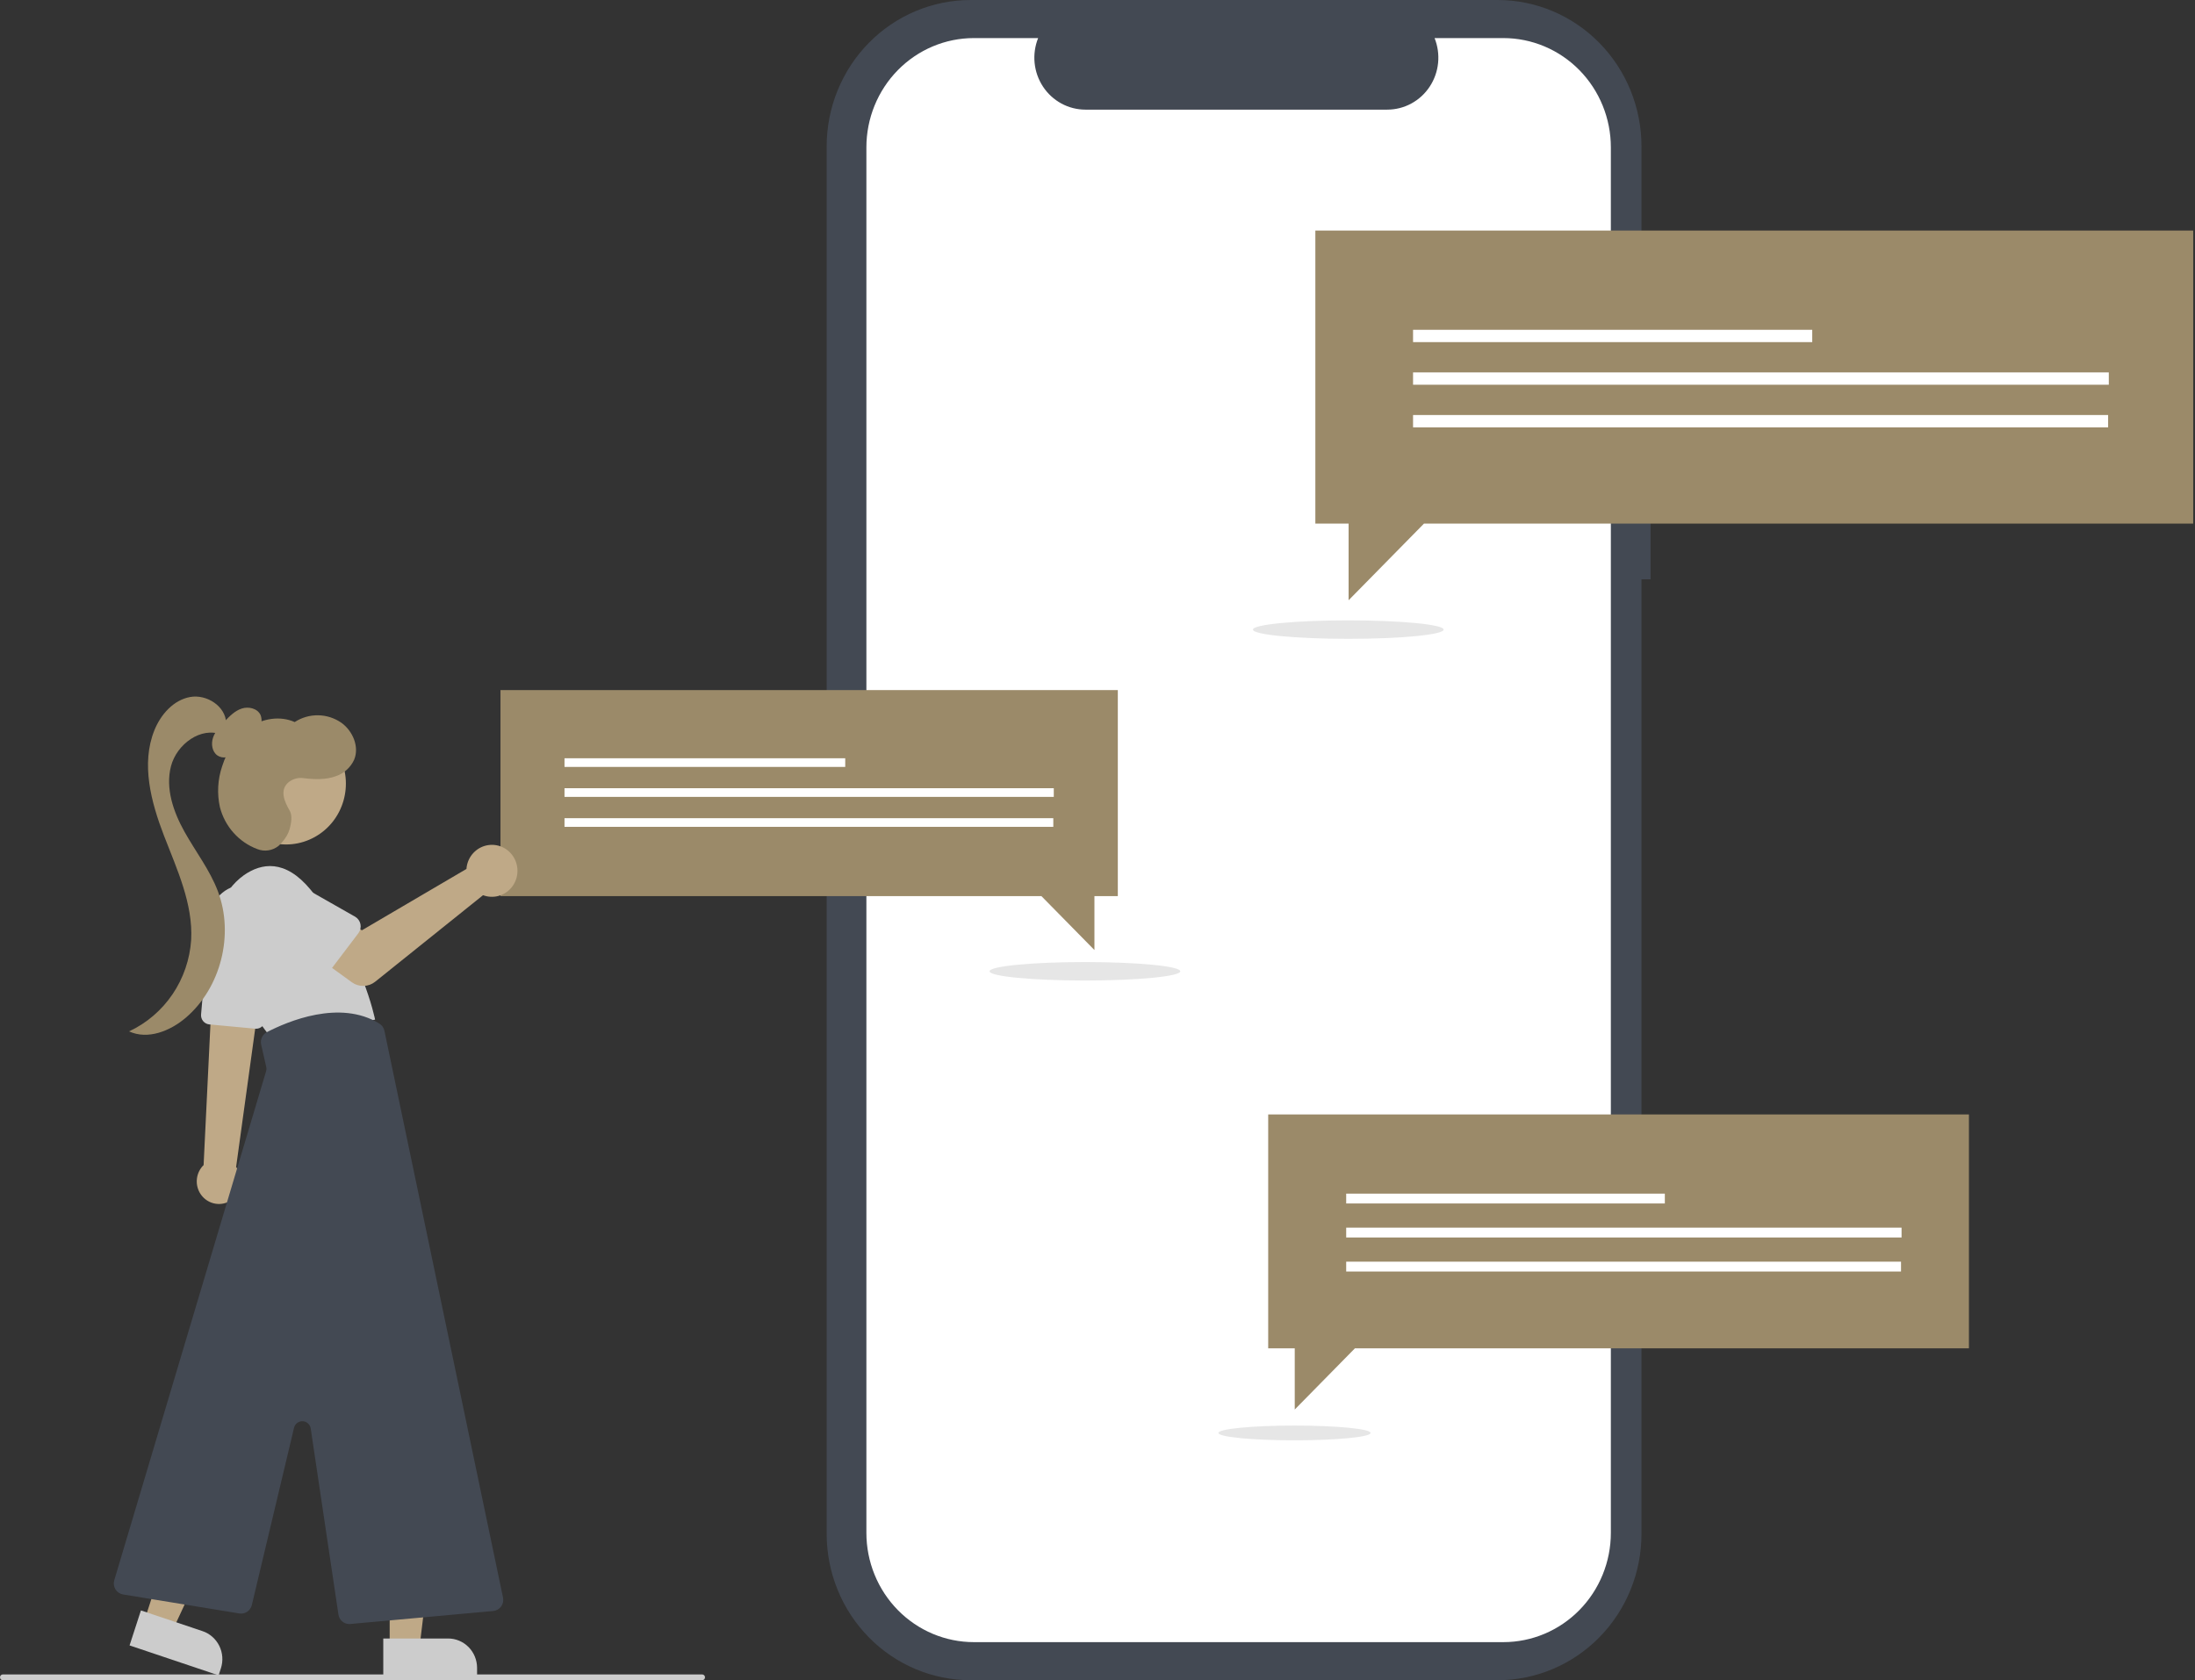 <svg width="653" height="500" viewBox="0 0 653 500" fill="none" xmlns="http://www.w3.org/2000/svg">
<rect x="0" y="0" width="653" height="500" fill="#333333" stroke="none"/>
<g clip-path="url(#clip0_10_42)">
<path d="M491.036 118.819H488.335V43.559C488.335 32.006 483.824 20.927 475.793 12.758C467.762 4.589 456.869 1.45769e-05 445.512 1.56592e-10H288.753C283.129 -1.53375e-05 277.561 1.127 272.365 3.316C267.169 5.505 262.448 8.713 258.472 12.758C254.495 16.803 251.341 21.605 249.189 26.889C247.037 32.174 245.929 37.838 245.929 43.558V456.441C245.929 462.162 247.037 467.826 249.189 473.111C251.341 478.395 254.495 483.197 258.472 487.242C262.448 491.287 267.169 494.495 272.365 496.684C277.56 498.873 283.129 500 288.753 500H445.512C456.869 500 467.761 495.411 475.792 487.242C483.823 479.073 488.335 467.994 488.335 456.442V172.39H491.036L491.036 118.819Z" fill="#434953"/>
<path d="M447.239 11.332H426.777C427.718 13.679 428.077 16.225 427.823 18.746C427.569 21.267 426.709 23.686 425.319 25.789C423.93 27.893 422.053 29.616 419.854 30.808C417.655 32 415.201 32.623 412.71 32.624H322.905C320.413 32.623 317.96 32 315.761 30.808C313.562 29.616 311.685 27.893 310.295 25.79C308.906 23.686 308.046 21.267 307.792 18.746C307.537 16.225 307.897 13.679 308.838 11.332H289.726C281.244 11.332 273.11 14.759 267.112 20.86C261.115 26.96 257.745 35.234 257.745 43.861V456.139C257.745 460.41 258.573 464.64 260.18 468.587C261.787 472.534 264.143 476.119 267.112 479.14C270.082 482.161 273.607 484.557 277.487 486.191C281.367 487.826 285.526 488.668 289.726 488.668H447.239C451.439 488.668 455.598 487.826 459.478 486.191C463.358 484.557 466.883 482.161 469.853 479.14C472.823 476.12 475.178 472.534 476.785 468.587C478.393 464.64 479.22 460.41 479.22 456.139V43.861C479.22 39.59 478.393 35.36 476.785 31.413C475.178 27.466 472.823 23.881 469.853 20.86C466.883 17.839 463.358 15.443 459.478 13.809C455.598 12.174 451.439 11.332 447.239 11.332Z" fill="white"/>
<path d="M401.111 190.105C416.778 190.105 429.479 188.874 429.479 187.356C429.479 185.839 416.778 184.608 401.111 184.608C385.444 184.608 372.743 185.839 372.743 187.356C372.743 188.874 385.444 190.105 401.111 190.105Z" fill="#E6E6E6"/>
<path d="M652.466 68.612H391.309V155.816H401.201V178.624L423.624 155.816H652.466V68.612Z" fill="#9B8A69"/>
<path d="M539.131 98.142H420.376V101.808H539.131V98.142Z" fill="white"/>
<path d="M627.356 110.823H420.376V114.489H627.356V110.823Z" fill="white"/>
<path d="M627.154 123.504H420.376V127.17H627.154V123.504Z" fill="white"/>
<path d="M585.748 331.631H377.283V401.241H385.179V419.447L403.078 401.241H585.748V331.631Z" fill="#9B8A69"/>
<path d="M495.28 355.204H400.485V358.13H495.28V355.204Z" fill="white"/>
<path d="M565.704 365.326H400.485V368.252H565.704V365.326Z" fill="white"/>
<path d="M565.542 375.449H400.485V378.375H565.542V375.449Z" fill="white"/>
<path d="M385.107 428.611C397.613 428.611 407.751 427.629 407.751 426.418C407.751 425.206 397.613 424.224 385.107 424.224C372.601 424.224 362.462 425.206 362.462 426.418C362.462 427.629 372.601 428.611 385.107 428.611Z" fill="#E6E6E6"/>
<path d="M322.761 291.784C338.428 291.784 351.129 290.554 351.129 289.036C351.129 287.518 338.428 286.288 322.761 286.288C307.093 286.288 294.393 287.518 294.393 289.036C294.393 290.554 307.093 291.784 322.761 291.784Z" fill="#E6E6E6"/>
<path d="M148.889 205.347H332.544V266.673H325.587V282.711L309.819 266.673H148.889V205.347Z" fill="#9B8A69"/>
<path d="M251.451 225.643H167.938V228.22H251.451V225.643Z" fill="white"/>
<path d="M313.494 234.56H167.938V237.138H313.494V234.56Z" fill="white"/>
<path d="M313.351 243.478H167.938V246.056H313.351V243.478Z" fill="white"/>
<path d="M59.427 354.936C60.308 356.479 61.755 357.602 63.45 358.059C65.144 358.516 66.948 358.27 68.465 357.374C69.981 356.479 71.085 355.007 71.535 353.283C71.985 351.559 71.742 349.724 70.862 348.182C70.677 347.867 70.469 347.566 70.239 347.283L75.801 306.962L75.967 305.754L77.097 297.526L77.264 296.34L76.648 296.37L65.873 296.871L62.983 297.003L62.621 304.509L60.572 346.709C59.501 347.75 58.806 349.128 58.598 350.621C58.391 352.113 58.683 353.633 59.427 354.936Z" fill="#BFA987"/>
<path d="M75.935 306.121L62.253 304.844C61.543 304.776 60.889 304.425 60.432 303.868C59.976 303.311 59.754 302.593 59.816 301.871L62.354 272.928C62.477 271.523 62.876 270.156 63.528 268.91C64.179 267.664 65.069 266.564 66.146 265.674C67.223 264.784 68.465 264.123 69.797 263.729C71.13 263.336 72.526 263.219 73.904 263.384C75.282 263.55 76.613 263.995 77.819 264.693C79.025 265.391 80.081 266.328 80.924 267.448C81.768 268.568 82.382 269.85 82.73 271.216C83.079 272.582 83.154 274.005 82.952 275.401L78.849 303.79C78.754 304.44 78.434 305.035 77.945 305.465C77.456 305.895 76.831 306.132 76.185 306.133C76.102 306.133 76.019 306.129 75.935 306.121Z" fill="#CCCCCC"/>
<path d="M65.566 282.738C64.182 278.75 64.118 274.412 65.383 270.384C66.648 266.357 69.174 262.86 72.575 260.428C77.734 256.837 84.795 255.548 92.399 264.755C107.606 283.17 111.589 303.426 111.589 303.426L80.45 308.583C80.45 308.583 69.859 295.416 65.566 282.738Z" fill="#CCCCCC"/>
<path d="M115.928 490.166H124.806L129.029 455.334L115.926 455.335L115.928 490.166Z" fill="#BFA987"/>
<path d="M141.928 498.551L114.026 498.552L114.025 487.586L133.318 487.585C134.449 487.585 135.568 487.812 136.613 488.252C137.657 488.692 138.607 489.337 139.406 490.15C140.206 490.963 140.84 491.929 141.273 492.991C141.705 494.054 141.928 495.193 141.928 496.343L141.928 498.551Z" fill="#CCCCCC"/>
<path d="M42.937 482.291L51.366 485.125L66.124 453.401L53.683 449.219L42.937 482.291Z" fill="#BFA987"/>
<path d="M65.036 498.552L38.543 489.645L41.926 479.233L60.244 485.392C61.318 485.753 62.311 486.325 63.167 487.077C64.023 487.828 64.725 488.743 65.233 489.771C65.741 490.798 66.046 491.917 66.129 493.064C66.212 494.211 66.072 495.363 65.717 496.455L65.036 498.552Z" fill="#CCCCCC"/>
<path d="M93.643 249.078C102.262 244.286 105.43 233.293 100.718 224.526C96.006 215.759 85.199 212.537 76.58 217.329C67.961 222.122 64.793 233.114 69.505 241.881C74.216 250.649 85.023 253.871 93.643 249.078Z" fill="#BFA987"/>
<path d="M100.684 480.469L92.439 425.118C92.352 424.528 92.064 423.986 91.628 423.587C91.191 423.188 90.631 422.955 90.044 422.929C89.457 422.903 88.88 423.085 88.41 423.444C87.941 423.803 87.608 424.317 87.47 424.898L74.915 477.647C74.717 478.455 74.229 479.158 73.548 479.62C72.866 480.081 72.039 480.266 71.23 480.14L36.597 474.478C36.138 474.403 35.7 474.229 35.312 473.967C34.925 473.706 34.597 473.363 34.35 472.962C34.104 472.56 33.945 472.11 33.883 471.641C33.822 471.172 33.861 470.695 33.995 470.243L79.155 318.803C79.283 318.372 79.299 317.914 79.199 317.476L77.695 310.848C77.53 310.13 77.606 309.376 77.912 308.706C78.217 308.037 78.734 307.491 79.38 307.155C85.53 303.964 101.102 297.329 112.859 304.597C113.241 304.833 113.571 305.147 113.83 305.517C114.089 305.888 114.271 306.308 114.365 306.753L149.644 475.407C149.74 475.865 149.739 476.339 149.641 476.798C149.544 477.256 149.352 477.688 149.078 478.065C148.804 478.442 148.455 478.756 148.053 478.986C147.651 479.216 147.206 479.356 146.747 479.398L104.197 483.274C104.099 483.282 104.002 483.287 103.905 483.287C103.126 483.285 102.373 483 101.783 482.484C101.192 481.967 100.802 481.253 100.684 480.469Z" fill="#434953"/>
<path d="M73.317 220.422C74.658 219.602 75.848 218.55 76.834 217.314C77.32 216.689 77.639 215.948 77.762 215.161C77.885 214.375 77.807 213.569 77.536 212.822C76.637 210.806 73.967 210.167 71.898 210.855C69.829 211.542 68.23 213.191 66.718 214.783C65.386 216.186 64.016 217.65 63.384 219.491C62.752 221.332 63.077 223.667 64.648 224.784C66.191 225.88 68.408 225.431 69.891 224.254C71.375 223.076 72.293 221.329 73.168 219.635L73.317 220.422Z" fill="#9B8A69"/>
<path d="M67.294 215.267C67.195 210.169 61.483 206.514 56.549 207.418C51.616 208.321 47.824 212.599 45.926 217.318C41.915 227.288 44.926 238.664 48.79 248.694C52.655 258.723 57.437 268.905 56.873 279.662C56.492 285.477 54.574 291.079 51.322 295.877C48.07 300.675 43.604 304.49 38.396 306.919C43.964 309.486 50.619 306.834 55.297 302.833C65.688 293.946 69.698 278.123 64.828 265.234C62.426 258.877 58.193 253.438 54.887 247.514C51.582 241.591 49.157 234.611 50.864 228.025C52.57 221.439 59.832 216.105 66.04 218.656L67.294 215.267Z" fill="#9B8A69"/>
<path d="M86.178 241.232C84.628 238.567 83.062 235.068 85.897 232.738C86.513 232.255 87.218 231.901 87.971 231.699C88.723 231.497 89.508 231.449 90.278 231.56C93.474 231.952 96.953 232.113 100.046 230.932C101.206 230.526 102.273 229.887 103.186 229.053C104.098 228.22 104.837 227.208 105.357 226.078C106.954 222.23 104.954 217.554 101.617 215.122C99.575 213.688 97.162 212.899 94.681 212.854C92.2 212.81 89.761 213.511 87.671 214.871C83.348 212.929 78.102 213.792 74.175 216.466C70.247 219.14 67.56 223.421 66.1 227.993C64.755 231.929 64.523 236.169 65.431 240.231C66.162 243.058 67.552 245.663 69.483 247.827C71.414 249.992 73.829 251.651 76.523 252.664C77.573 253.085 78.713 253.218 79.83 253.049C80.946 252.881 81.999 252.417 82.883 251.704C82.883 251.704 85.335 249.528 86.102 246.906C86.691 244.892 87.006 242.656 86.178 241.232Z" fill="#9B8A69"/>
<path d="M138.942 257.375C138.853 257.772 138.795 258.176 138.769 258.583L107.661 276.837L100.099 272.409L92.038 283.143L104.675 292.305C105.696 293.045 106.926 293.428 108.179 293.397C109.432 293.366 110.642 292.922 111.626 292.132L143.704 266.392C145.152 266.937 146.728 267.021 148.224 266.632C149.72 266.243 151.063 265.401 152.077 264.217C153.09 263.032 153.725 261.562 153.897 260.002C154.069 258.441 153.77 256.865 153.039 255.481C152.309 254.098 151.182 252.974 149.808 252.258C148.434 251.543 146.878 251.269 145.348 251.475C143.817 251.68 142.385 252.355 141.241 253.409C140.096 254.463 139.295 255.846 138.942 257.375Z" fill="#BFA987"/>
<path d="M106.621 277.702L96.567 290.956C96.28 291.333 95.918 291.643 95.503 291.865C95.089 292.086 94.632 292.215 94.165 292.241C93.697 292.267 93.23 292.19 92.794 292.016C92.358 291.841 91.964 291.573 91.639 291.23L80.257 279.208C78.368 277.709 77.141 275.508 76.845 273.09C76.549 270.671 77.207 268.232 78.677 266.307C80.146 264.381 82.306 263.127 84.683 262.82C87.06 262.512 89.46 263.175 91.356 264.665L105.632 272.784C106.041 273.017 106.395 273.336 106.671 273.721C106.948 274.105 107.139 274.546 107.233 275.013C107.327 275.479 107.321 275.961 107.215 276.425C107.109 276.889 106.907 277.325 106.621 277.702Z" fill="#CCCCCC"/>
<path d="M208.893 500H0.846C0.621 500 0.406 499.909 0.248 499.748C0.089 499.587 1.52588e-05 499.368 1.52588e-05 499.14C1.52588e-05 498.912 0.089 498.693 0.248 498.532C0.406 498.37 0.621 498.28 0.846 498.28H208.893C209.117 498.28 209.332 498.37 209.491 498.532C209.65 498.693 209.739 498.912 209.739 499.14C209.739 499.368 209.65 499.587 209.491 499.748C209.332 499.909 209.117 500 208.893 500Z" fill="#CCCCCC"/>
</g>
<defs>
<clipPath id="clip0_10_42">
<rect width="652.466" height="500" fill="white"/>
</clipPath>
</defs>
</svg>
